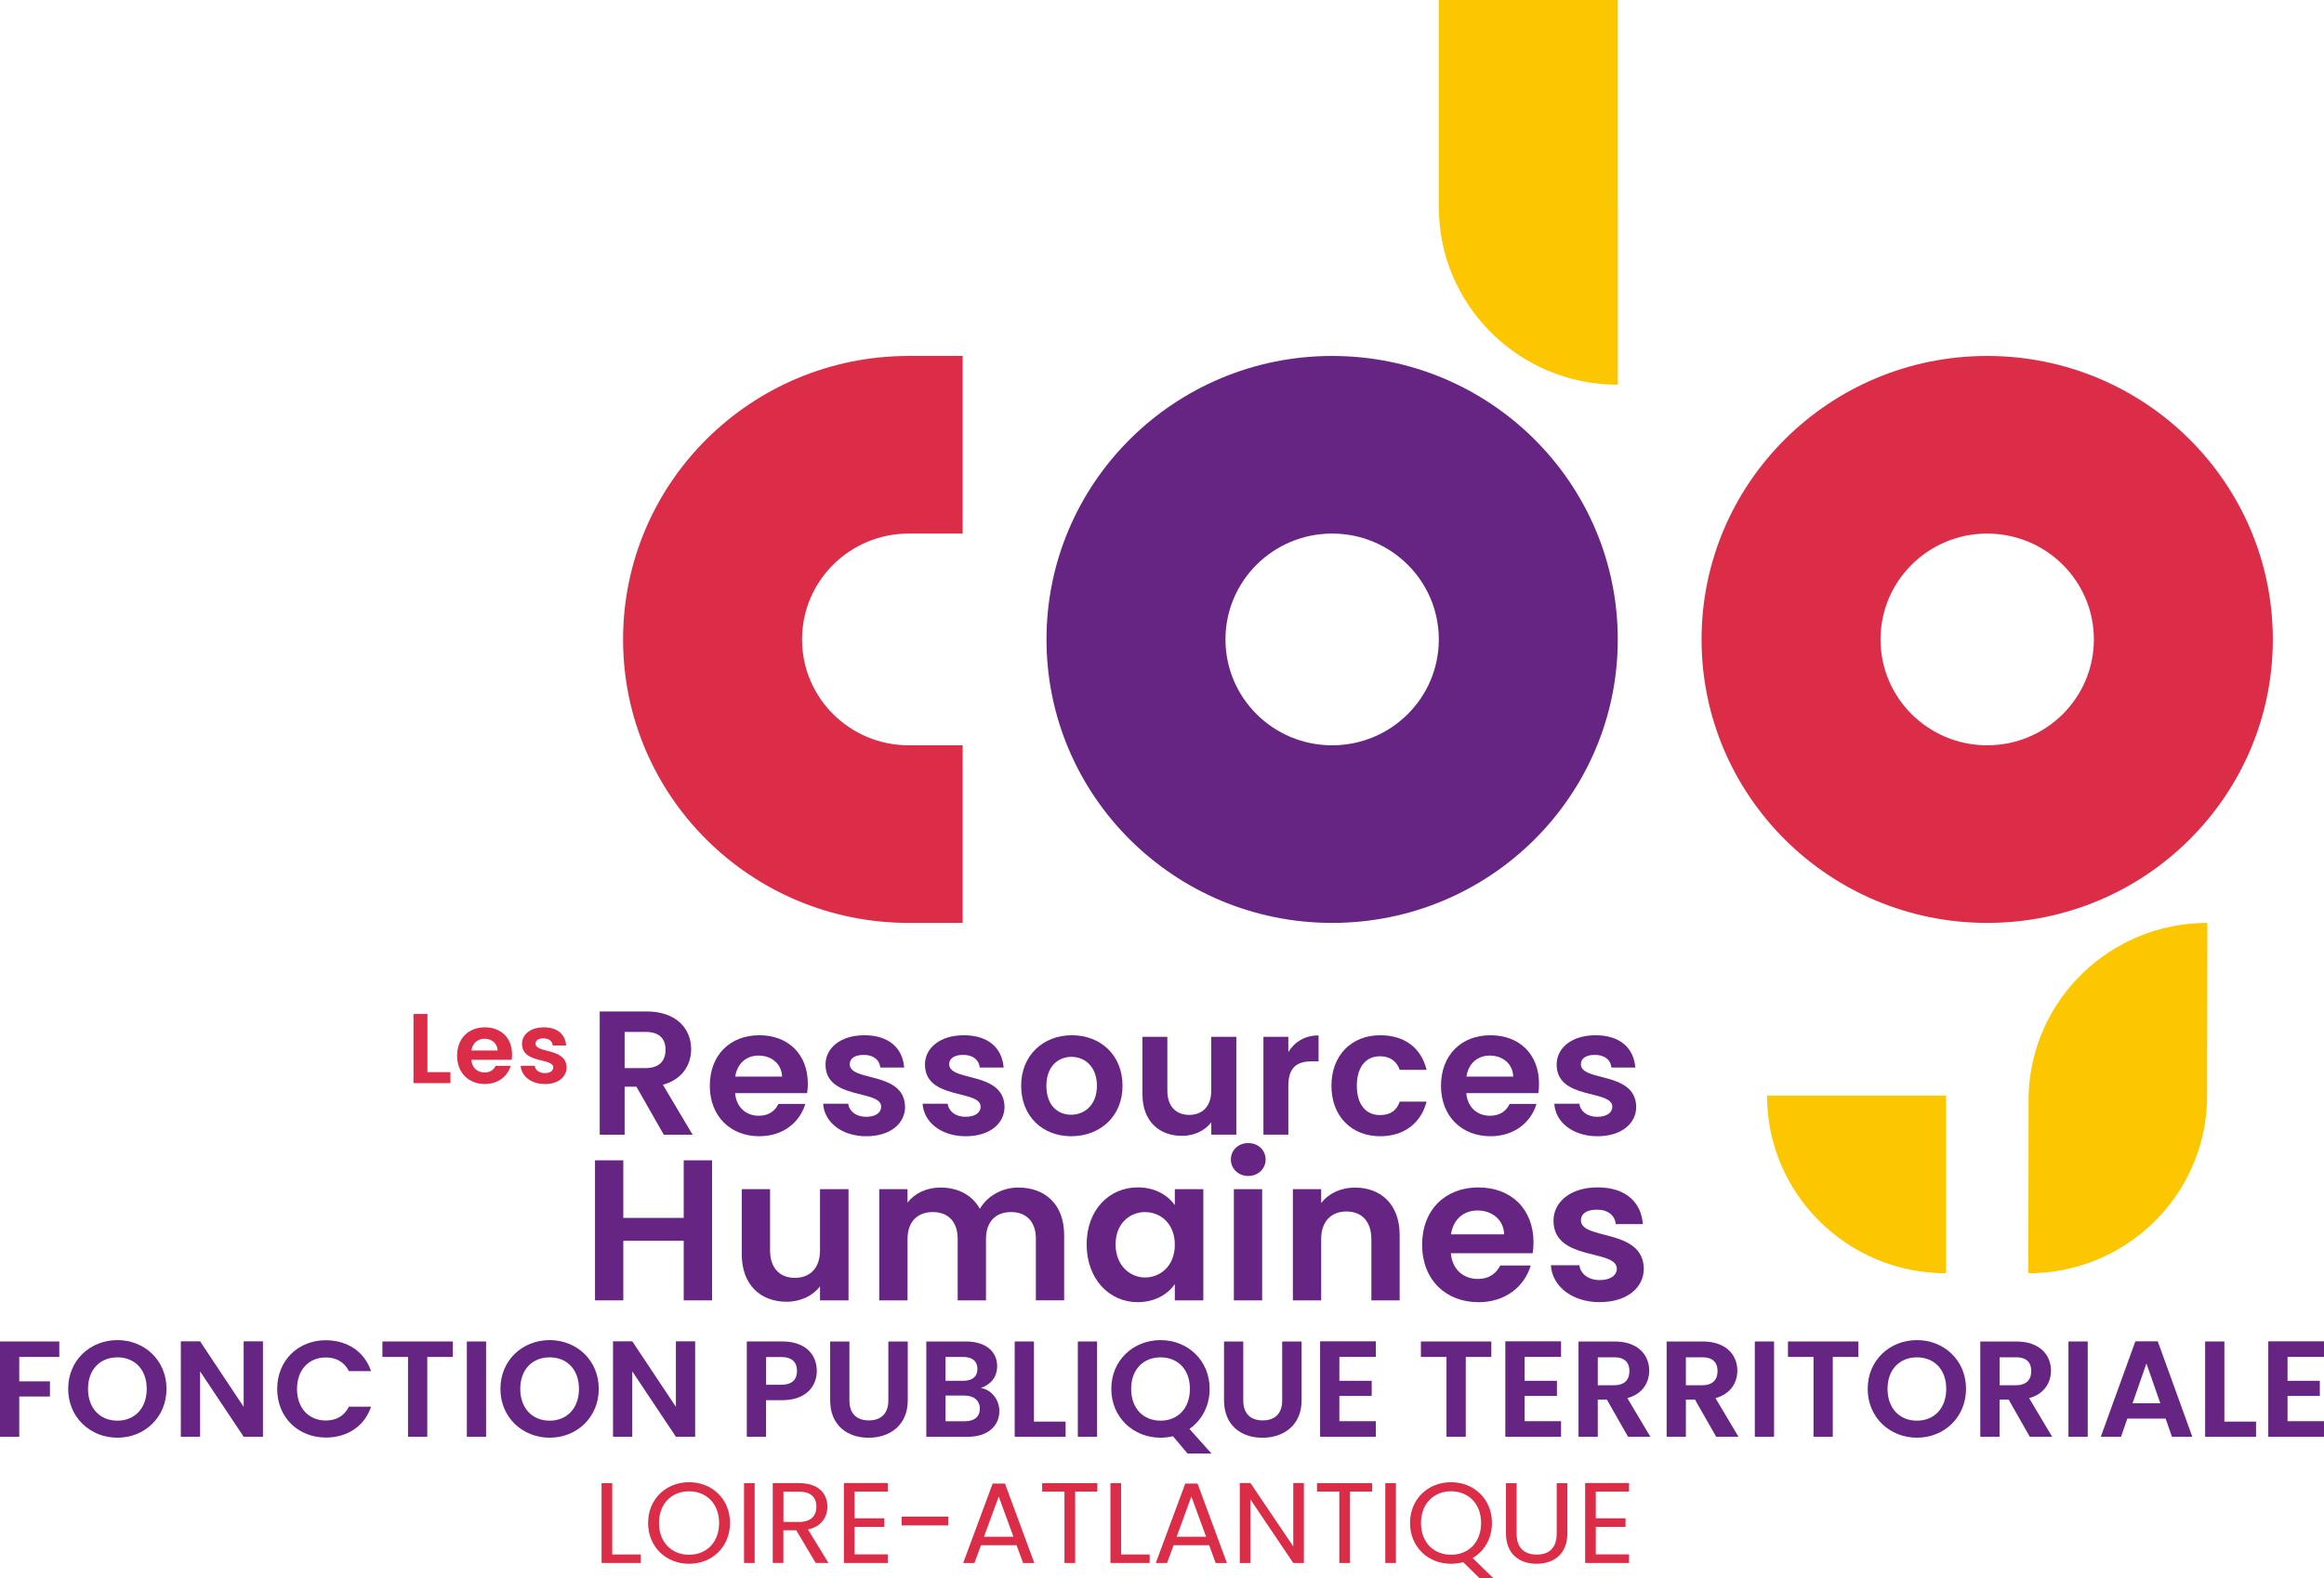 <svg width="265" height="180" viewBox="0 0 265 180" fill="none" xmlns="http://www.w3.org/2000/svg">
    <path d="M69.811 169.166V177.307H73.066V178.275H68.597V169.166H69.811Z" fill="#DB2C48"/>
    <path d="M78.572 177.337C80.535 177.337 81.999 175.939 81.999 173.717C81.999 171.496 80.529 170.098 78.572 170.098C76.615 170.098 75.145 171.484 75.145 173.717C75.145 175.951 76.615 177.337 78.572 177.337ZM78.572 178.366C75.956 178.366 73.902 176.447 73.902 173.711C73.902 170.975 75.956 169.063 78.572 169.063C81.188 169.063 83.242 170.981 83.242 173.711C83.242 176.441 81.2 178.366 78.572 178.366Z" fill="#DB2C48"/>
    <path d="M86.053 169.166H84.84V178.275H86.053V169.166Z" fill="#DB2C48"/>
    <path d="M91.12 170.146H89.333V173.596H91.12C92.492 173.596 93.095 172.864 93.095 171.847C93.095 170.83 92.51 170.146 91.12 170.146ZM91.12 169.166C93.308 169.166 94.345 170.352 94.345 171.841C94.345 173.003 93.693 174.117 92.132 174.456L94.467 178.269H93.01L90.796 174.547H89.327V178.269H88.114V169.16H91.114L91.12 169.166Z" fill="#DB2C48"/>
    <path d="M101.228 170.134H97.442V173.179H100.832V174.159H97.442V177.294H101.228V178.275H96.229V169.154H101.228V170.134Z" fill="#DB2C48"/>
    <path d="M108.136 172.985H102.814V173.99H108.136V172.985Z" fill="#DB2C48"/>
    <path d="M113.886 170.685L112.203 175.285H115.563L113.88 170.685H113.886ZM115.916 176.247H111.862L111.112 178.275H109.831L113.191 169.22H114.593L117.94 178.275H116.66L115.916 176.247Z" fill="#DB2C48"/>
    <path d="M118.837 169.166H125.129V170.134H122.598V178.275H121.379V170.134H118.837V169.166Z" fill="#DB2C48"/>
    <path d="M127.836 169.166V177.307H131.092V178.275H126.622V169.166H127.836Z" fill="#DB2C48"/>
    <path d="M135.853 170.685L134.171 175.285H137.53L135.847 170.685H135.853ZM137.878 176.247H133.823L133.073 178.275H131.793L135.152 169.22H136.555L139.902 178.275H138.621L137.878 176.247Z" fill="#DB2C48"/>
    <path d="M148.681 169.154V178.275H147.468L142.584 171.024V178.275H141.371V169.154H142.584L147.468 176.393V169.154H148.681Z" fill="#DB2C48"/>
    <path d="M150.175 169.166H156.467V170.134H153.937V178.275H152.718V170.134H150.175V169.166Z" fill="#DB2C48"/>
    <path d="M159.174 169.166H157.961V178.275H159.174V169.166Z" fill="#DB2C48"/>
    <path d="M165.46 177.337C167.424 177.337 168.887 175.939 168.887 173.717C168.887 171.496 167.417 170.098 165.46 170.098C163.503 170.098 162.034 171.484 162.034 173.717C162.034 175.951 163.503 177.337 165.46 177.337ZM167.924 177.712L170.271 180H168.698L166.844 178.184C166.405 178.299 165.936 178.366 165.454 178.366C162.839 178.366 160.784 176.447 160.784 173.711C160.784 170.975 162.839 169.063 165.454 169.063C168.07 169.063 170.125 170.981 170.125 173.711C170.125 175.491 169.259 176.925 167.924 177.712Z" fill="#DB2C48"/>
    <path d="M171.722 169.166H172.935V174.928C172.935 176.598 173.856 177.318 175.228 177.318C176.6 177.318 177.508 176.598 177.508 174.928V169.166H178.721V174.916C178.721 177.282 177.136 178.366 175.216 178.366C173.295 178.366 171.722 177.282 171.722 174.916V169.166Z" fill="#DB2C48"/>
    <path d="M185.757 170.134H181.965V173.179H185.355V174.159H181.965V177.294H185.757V178.275H180.752V169.154H185.757V170.134Z" fill="#DB2C48"/>
    <path d="M73.597 117.7H71.225V121.828H73.597C75.176 121.828 75.889 121.005 75.889 119.734C75.889 118.463 75.176 117.7 73.597 117.7ZM73.701 115.364C77.109 115.364 78.81 117.319 78.81 119.673C78.81 121.386 77.859 123.117 75.585 123.722L78.974 129.424H75.688L72.567 123.946H71.225V129.424H68.384V115.37H73.701V115.364Z" fill="#662483"/>
    <path d="M83.84 122.796H89.175C89.132 121.326 87.955 120.399 86.498 120.399C85.138 120.399 84.065 121.265 83.84 122.796ZM86.577 129.6C83.316 129.6 80.938 127.342 80.938 123.843C80.938 120.345 83.248 118.081 86.577 118.081C89.906 118.081 92.114 120.278 92.114 123.601C92.114 123.964 92.095 124.328 92.034 124.685H83.822C83.962 126.337 85.102 127.263 86.516 127.263C87.736 127.263 88.4 126.658 88.766 125.913H91.827C91.217 127.965 89.352 129.6 86.571 129.6" fill="#662483"/>
    <path d="M98.771 129.6C95.955 129.6 93.985 127.971 93.863 125.895H96.723C96.826 126.743 97.613 127.384 98.753 127.384C99.893 127.384 100.479 126.882 100.479 126.234C100.479 124.243 94.132 125.508 94.132 121.422C94.132 119.57 95.796 118.081 98.576 118.081C101.357 118.081 102.936 119.552 103.1 121.767H100.381C100.302 120.902 99.613 120.321 98.497 120.321C97.442 120.321 96.894 120.744 96.894 121.386C96.894 123.42 103.119 122.149 103.204 126.24C103.204 128.153 101.521 129.6 98.784 129.6" fill="#662483"/>
    <path d="M110.112 129.6C107.295 129.6 105.326 127.971 105.204 125.895H108.063C108.167 126.743 108.953 127.384 110.094 127.384C111.234 127.384 111.819 126.882 111.819 126.234C111.819 124.243 105.472 125.508 105.472 121.422C105.472 119.57 107.136 118.081 109.917 118.081C112.697 118.081 114.276 119.552 114.441 121.767H111.721C111.642 120.902 110.953 120.321 109.837 120.321C108.783 120.321 108.234 120.744 108.234 121.386C108.234 123.42 114.459 122.149 114.544 126.24C114.544 128.153 112.862 129.6 110.124 129.6" fill="#662483"/>
    <path d="M122.141 127.148C123.641 127.148 125.08 126.059 125.08 123.849C125.08 121.64 123.678 120.545 122.178 120.545C120.678 120.545 119.318 121.61 119.318 123.849C119.318 126.089 120.617 127.148 122.135 127.148M122.141 129.6C118.898 129.6 116.44 127.342 116.44 123.843C116.44 120.345 118.977 118.081 122.22 118.081C125.464 118.081 128 120.315 128 123.843C128 127.372 125.403 129.6 122.141 129.6Z" fill="#662483"/>
    <path d="M140.981 129.418H138.121V128.008C137.414 128.952 136.176 129.557 134.774 129.557C132.159 129.557 130.268 127.862 130.268 124.806V118.263H133.11V124.406C133.11 126.198 134.104 127.166 135.603 127.166C137.103 127.166 138.115 126.198 138.115 124.406V118.263H140.975V129.418H140.981Z" fill="#662483"/>
    <path d="M146.907 129.418H144.066V118.263H146.907V119.994C147.614 118.844 148.791 118.1 150.352 118.1V121.059H149.602C147.919 121.059 146.907 121.701 146.907 123.856V129.412V129.418Z" fill="#662483"/>
    <path d="M157.376 118.081C160.174 118.081 162.058 119.528 162.668 122.028H159.607C159.284 121.083 158.534 120.478 157.357 120.478C155.772 120.478 154.717 121.664 154.717 123.843C154.717 126.022 155.772 127.185 157.357 127.185C158.534 127.185 159.266 126.664 159.607 125.653H162.668C162.058 128.032 160.174 129.6 157.376 129.6C154.132 129.6 151.821 127.342 151.821 123.843C151.821 120.345 154.132 118.081 157.376 118.081Z" fill="#662483"/>
    <path d="M167.216 122.796H172.551C172.509 121.326 171.332 120.399 169.875 120.399C168.515 120.399 167.442 121.265 167.216 122.796ZM169.954 129.6C166.692 129.6 164.314 127.342 164.314 123.843C164.314 120.345 166.625 118.081 169.954 118.081C173.283 118.081 175.49 120.278 175.49 123.601C175.49 123.964 175.472 124.328 175.411 124.685H167.198C167.338 126.337 168.478 127.263 169.893 127.263C171.112 127.263 171.777 126.658 172.143 125.913H175.203C174.594 127.965 172.728 129.6 169.948 129.6" fill="#662483"/>
    <path d="M182.142 129.6C179.325 129.6 177.356 127.971 177.234 125.895H180.093C180.197 126.743 180.983 127.384 182.123 127.384C183.264 127.384 183.849 126.882 183.849 126.234C183.849 124.243 177.502 125.508 177.502 121.422C177.502 119.57 179.166 118.081 181.947 118.081C184.727 118.081 186.306 119.552 186.471 121.767H183.751C183.672 120.902 182.983 120.321 181.867 120.321C180.813 120.321 180.264 120.744 180.264 121.386C180.264 123.42 186.489 122.149 186.574 126.24C186.574 128.153 184.892 129.6 182.154 129.6" fill="#662483"/>
    <path d="M48.739 115.654V122.288H51.361V123.541H47.148V115.654H48.739Z" fill="#DB2C48"/>
    <path d="M53.751 119.824H56.745C56.72 119.001 56.062 118.481 55.245 118.481C54.483 118.481 53.879 118.965 53.751 119.824ZM55.288 123.644C53.452 123.644 52.123 122.379 52.123 120.412C52.123 118.444 53.422 117.179 55.288 117.179C57.153 117.179 58.391 118.414 58.391 120.272C58.391 120.478 58.379 120.678 58.348 120.884H53.739C53.818 121.81 54.452 122.33 55.251 122.33C55.934 122.33 56.312 121.991 56.513 121.574H58.232C57.891 122.724 56.842 123.644 55.282 123.644" fill="#DB2C48"/>
    <path d="M62.128 123.644C60.549 123.644 59.44 122.73 59.373 121.568H60.976C61.031 122.046 61.476 122.403 62.116 122.403C62.756 122.403 63.086 122.118 63.086 121.755C63.086 120.636 59.525 121.35 59.525 119.056C59.525 118.015 60.458 117.179 62.019 117.179C63.58 117.179 64.464 118.003 64.555 119.249H63.031C62.982 118.765 62.598 118.438 61.97 118.438C61.379 118.438 61.068 118.674 61.068 119.038C61.068 120.182 64.561 119.467 64.604 121.761C64.604 122.833 63.659 123.65 62.122 123.65" fill="#DB2C48"/>
    <path d="M77.962 141.523H71.073V148.32H67.847V132.347H71.073V138.915H77.962V132.347H81.194V148.32H77.962V141.523Z" fill="#662483"/>
    <path d="M96.753 148.32H93.504V146.716C92.699 147.794 91.29 148.478 89.699 148.478C86.724 148.478 84.584 146.553 84.584 143.079V135.64H87.809V142.619C87.809 144.659 88.937 145.754 90.644 145.754C92.351 145.754 93.504 144.653 93.504 142.619V135.64H96.753V148.32Z" fill="#662483"/>
    <path d="M118.123 141.317C118.123 139.302 116.995 138.249 115.288 138.249C113.581 138.249 112.429 139.302 112.429 141.317V148.32H109.203V141.317C109.203 139.302 108.075 138.249 106.368 138.249C104.661 138.249 103.484 139.302 103.484 141.317V148.32H100.259V135.64H103.484V137.171C104.289 136.118 105.649 135.452 107.24 135.452C109.222 135.452 110.856 136.3 111.734 137.88C112.563 136.439 114.246 135.452 116.111 135.452C119.178 135.452 121.342 137.377 121.342 140.876V148.314H118.117V141.311L118.123 141.317Z" fill="#662483"/>
    <path d="M130.573 138.249C128.842 138.249 127.208 139.532 127.208 141.935C127.208 144.338 128.842 145.712 130.573 145.712C132.305 145.712 133.963 144.386 133.963 141.983C133.963 139.58 132.348 138.255 130.573 138.255M129.744 135.434C131.793 135.434 133.201 136.397 133.963 137.45V135.64H137.213V148.32H133.963V146.468C133.201 147.57 131.75 148.526 129.72 148.526C126.494 148.526 123.909 145.893 123.909 141.935C123.909 137.976 126.494 135.434 129.744 135.434Z" fill="#662483"/>
    <path d="M140.694 135.64H143.92V148.32H140.694V135.64ZM140.353 132.257C140.353 131.204 141.182 130.38 142.334 130.38C143.487 130.38 144.316 131.204 144.316 132.257C144.316 133.31 143.462 134.133 142.334 134.133C141.207 134.133 140.353 133.31 140.353 132.257Z" fill="#662483"/>
    <path d="M156.37 141.317C156.37 139.284 155.242 138.182 153.535 138.182C151.827 138.182 150.651 139.284 150.651 141.317V148.32H147.425V135.64H150.651V137.22C151.48 136.142 152.864 135.458 154.504 135.458C157.479 135.458 159.601 137.383 159.601 140.882V148.32H156.376V141.317H156.37Z" fill="#662483"/>
    <path d="M165.454 140.791H171.515C171.466 139.12 170.131 138.067 168.472 138.067C166.93 138.067 165.704 139.054 165.454 140.791ZM168.57 148.526C164.857 148.526 162.162 145.966 162.162 141.983C162.162 138.001 164.79 135.44 168.57 135.44C172.35 135.44 174.862 137.934 174.862 141.711C174.862 142.123 174.838 142.534 174.77 142.946H165.436C165.595 144.822 166.887 145.875 168.503 145.875C169.887 145.875 170.643 145.185 171.064 144.344H174.545C173.85 146.68 171.734 148.532 168.576 148.532" fill="#662483"/>
    <path d="M182.422 148.526C179.215 148.526 176.984 146.674 176.843 144.314H180.093C180.209 145.276 181.105 146.008 182.398 146.008C183.69 146.008 184.361 145.433 184.361 144.707C184.361 142.443 177.142 143.884 177.142 139.235C177.142 137.129 179.032 135.434 182.191 135.434C185.349 135.434 187.147 137.105 187.33 139.623H184.239C184.148 138.636 183.361 137.976 182.093 137.976C180.892 137.976 180.27 138.455 180.27 139.187C180.27 141.499 187.349 140.059 187.44 144.701C187.44 146.874 185.526 148.52 182.416 148.52" fill="#662483"/>
    <path d="M0 153.011H6.762V154.773H2.195V157.557H5.695V159.288H2.195V163.876H0V153.011Z" fill="#662483"/>
    <path d="M13.389 162.042C15.364 162.042 16.73 160.625 16.73 158.416C16.73 156.207 15.364 154.821 13.389 154.821C11.414 154.821 10.036 156.207 10.036 158.416C10.036 160.625 11.401 162.042 13.389 162.042ZM13.389 163.985C10.298 163.985 7.774 161.679 7.774 158.41C7.774 155.142 10.298 152.854 13.389 152.854C16.48 152.854 18.986 155.16 18.986 158.41C18.986 161.66 16.492 163.985 13.389 163.985Z" fill="#662483"/>
    <path d="M29.985 152.993V163.876H27.784L22.815 156.419V163.876H20.62V152.993H22.815L27.784 160.468V152.993H29.985Z" fill="#662483"/>
    <path d="M37.161 152.872C39.594 152.872 41.569 154.167 42.307 156.389H39.783C39.265 155.348 38.326 154.833 37.149 154.833C35.235 154.833 33.869 156.219 33.869 158.428C33.869 160.638 35.235 162.024 37.149 162.024C38.326 162.024 39.265 161.509 39.783 160.45H42.307C41.569 162.689 39.594 163.967 37.161 163.967C34.009 163.967 31.607 161.679 31.607 158.422C31.607 155.166 34.009 152.866 37.161 152.866" fill="#662483"/>
    <path d="M43.606 153.011H51.636V154.773H48.721V163.876H46.526V154.773H43.606V153.011Z" fill="#662483"/>
    <path d="M55.428 153.011H53.233V163.876H55.428V153.011Z" fill="#662483"/>
    <path d="M62.677 162.042C64.653 162.042 66.018 160.625 66.018 158.416C66.018 156.207 64.653 154.821 62.677 154.821C60.702 154.821 59.324 156.207 59.324 158.416C59.324 160.625 60.69 162.042 62.677 162.042ZM62.677 163.985C59.586 163.985 57.062 161.679 57.062 158.41C57.062 155.142 59.586 152.854 62.677 152.854C65.768 152.854 68.274 155.16 68.274 158.41C68.274 161.66 65.781 163.985 62.677 163.985Z" fill="#662483"/>
    <path d="M79.267 152.993V163.876H77.072L72.097 156.419V163.876H69.902V152.993H72.097L77.072 160.468V152.993H79.267Z" fill="#662483"/>
    <path d="M89.096 157.944C90.333 157.944 90.882 157.339 90.882 156.37C90.882 155.402 90.333 154.785 89.096 154.785H87.358V157.944H89.096ZM89.187 159.705H87.352V163.876H85.157V153.005H89.187C91.821 153.005 93.138 154.482 93.138 156.37C93.138 158.023 92.01 159.705 89.187 159.705Z" fill="#662483"/>
    <path d="M94.662 153.011H96.857V159.736C96.857 161.231 97.674 162.012 99.07 162.012C100.466 162.012 101.296 161.231 101.296 159.736V153.011H103.509V159.724C103.509 162.587 101.436 163.991 99.04 163.991C96.644 163.991 94.662 162.593 94.662 159.724V153.011Z" fill="#662483"/>
    <path d="M109.984 159.179H107.819V162.108H110.033C111.1 162.108 111.728 161.594 111.728 160.674C111.728 159.754 111.051 159.179 109.99 159.179M109.825 154.773H107.819V157.496H109.825C110.862 157.496 111.453 157.03 111.453 156.14C111.453 155.251 110.856 154.773 109.825 154.773ZM110.344 163.876H105.624V153.011H110.142C112.435 153.011 113.703 154.191 113.703 155.814C113.703 157.139 112.904 157.962 111.837 158.307C113.075 158.525 113.953 159.663 113.953 160.94C113.953 162.665 112.618 163.882 110.344 163.882" fill="#662483"/>
    <path d="M117.898 153.011V162.151H121.507V163.876H115.703V153.011H117.898Z" fill="#662483"/>
    <path d="M125.098 153.011H122.903V163.876H125.098V153.011Z" fill="#662483"/>
    <path d="M132.341 162.042C134.317 162.042 135.683 160.625 135.683 158.416C135.683 156.207 134.317 154.821 132.341 154.821C130.366 154.821 128.982 156.207 128.982 158.416C128.982 160.625 130.348 162.042 132.341 162.042ZM135.634 162.992L138.146 165.794H135.414L133.75 163.815C133.311 163.924 132.823 163.985 132.335 163.985C129.244 163.985 126.72 161.679 126.72 158.41C126.72 155.142 129.244 152.854 132.335 152.854C135.427 152.854 137.932 155.16 137.932 158.41C137.932 160.389 137.024 162.005 135.628 162.986" fill="#662483"/>
    <path d="M139.573 153.011H141.767V159.736C141.767 161.231 142.584 162.012 143.981 162.012C145.377 162.012 146.206 161.231 146.206 159.736V153.011H148.419V159.724C148.419 162.587 146.346 163.991 143.95 163.991C141.554 163.991 139.573 162.593 139.573 159.724V153.011Z" fill="#662483"/>
    <path d="M156.882 154.767H152.724V157.496H156.412V159.221H152.724V162.102H156.882V163.876H150.529V152.993H156.882V154.767Z" fill="#662483"/>
    <path d="M162.022 153.011H170.051V154.773H167.137V163.876H164.942V154.773H162.022V153.011Z" fill="#662483"/>
    <path d="M178.002 154.767H173.85V157.496H177.532V159.221H173.85V162.102H178.002V163.876H171.649V152.993H178.002V154.767Z" fill="#662483"/>
    <path d="M184.026 154.815H182.191V158.005H184.026C185.251 158.005 185.8 157.369 185.8 156.383C185.8 155.396 185.251 154.809 184.026 154.809M184.105 153.011C186.739 153.011 188.056 154.518 188.056 156.34C188.056 157.666 187.318 159.003 185.562 159.469L188.184 163.876H185.641L183.227 159.639H182.191V163.876H179.996V153.011H184.105Z" fill="#662483"/>
    <path d="M194.074 154.815H192.238V158.005H194.074C195.299 158.005 195.848 157.369 195.848 156.383C195.848 155.396 195.299 154.809 194.074 154.809M194.153 153.011C196.787 153.011 198.104 154.518 198.104 156.34C198.104 157.666 197.366 159.003 195.61 159.469L198.232 163.876H195.689L193.275 159.639H192.238V163.876H190.043V153.011H194.153Z" fill="#662483"/>
    <path d="M202.292 153.011H200.097V163.876H202.292V153.011Z" fill="#662483"/>
    <path d="M203.878 153.011H211.907V154.773H208.987V163.876H206.792V154.773H203.878V153.011Z" fill="#662483"/>
    <path d="M218.584 162.042C220.559 162.042 221.925 160.625 221.925 158.416C221.925 156.207 220.559 154.821 218.584 154.821C216.608 154.821 215.23 156.207 215.23 158.416C215.23 160.625 216.596 162.042 218.584 162.042ZM218.584 163.985C215.492 163.985 212.968 161.679 212.968 158.41C212.968 155.142 215.492 152.854 218.584 152.854C221.675 152.854 224.181 155.16 224.181 158.41C224.181 161.66 221.687 163.985 218.584 163.985Z" fill="#662483"/>
    <path d="M229.845 154.815H228.009V158.005H229.845C231.07 158.005 231.619 157.369 231.619 156.383C231.619 155.396 231.07 154.809 229.845 154.809M229.918 153.011C232.552 153.011 233.869 154.518 233.869 156.34C233.869 157.666 233.131 159.003 231.375 159.469L233.997 163.876H231.454L229.04 159.639H228.003V163.876H225.808V153.011H229.918Z" fill="#662483"/>
    <path d="M238.057 153.011H235.862V163.876H238.057V153.011Z" fill="#662483"/>
    <path d="M244.752 155.517L243.167 160.063H246.337L244.752 155.517ZM246.935 161.806H242.575L241.856 163.876H239.551L243.49 152.993H246.044L249.983 163.876H247.66L246.941 161.806H246.935Z" fill="#662483"/>
    <path d="M253.641 153.011V162.151H257.251V163.876H251.446V153.011H253.641Z" fill="#662483"/>
    <path d="M265 154.767H260.842V157.496H264.524V159.221H260.842V162.102H265V163.876H258.647V152.993H265V154.767Z" fill="#662483"/>
    <path d="M151.901 85.01C145.182 85.01 139.737 79.605 139.737 72.935C139.737 66.265 145.182 60.86 151.901 60.86C158.62 60.86 164.064 66.265 164.064 72.935C164.064 79.605 158.62 85.01 151.901 85.01ZM151.901 40.601C133.914 40.601 119.33 55.079 119.33 72.935C119.33 90.79 133.914 105.268 151.901 105.268C169.887 105.268 184.471 90.79 184.471 72.935C184.471 55.079 169.887 40.601 151.901 40.601Z" fill="#662483"/>
    <path d="M103.619 60.86H109.77V40.601H103.619C85.626 40.601 71.048 55.079 71.048 72.935C71.048 90.79 85.632 105.268 103.619 105.268H109.77V85.01H103.619C96.9 85.01 91.455 79.605 91.455 72.935C91.455 66.265 96.9 60.86 103.619 60.86Z" fill="#DB2C48"/>
    <path d="M231.314 124.963L231.284 145.227C242.362 145.227 251.361 136.457 251.666 125.532C251.678 125.532 251.696 105.268 251.696 105.268C240.618 105.268 231.619 114.038 231.314 124.963Z" fill="#FCC700"/>
    <path d="M184.471 23.617V0H164.064V23.617C164.064 34.809 173.204 43.882 184.477 43.882V23.617H184.471Z" fill="#FCC700"/>
    <path d="M221.9 145.227C210.627 145.227 201.488 136.154 201.488 124.963H221.9V145.227Z" fill="#FCC700"/>
    <path d="M226.595 85.01C219.876 85.01 214.431 79.605 214.431 72.935C214.431 66.265 219.876 60.86 226.595 60.86C233.314 60.86 238.759 66.265 238.759 72.935C238.759 79.605 233.314 85.01 226.595 85.01ZM226.595 40.601C208.603 40.601 194.025 55.079 194.025 72.935C194.025 90.79 208.609 105.268 226.595 105.268C244.581 105.268 259.165 90.79 259.165 72.935C259.165 55.079 244.581 40.601 226.595 40.601Z" fill="#DB2C48"/>

</svg>